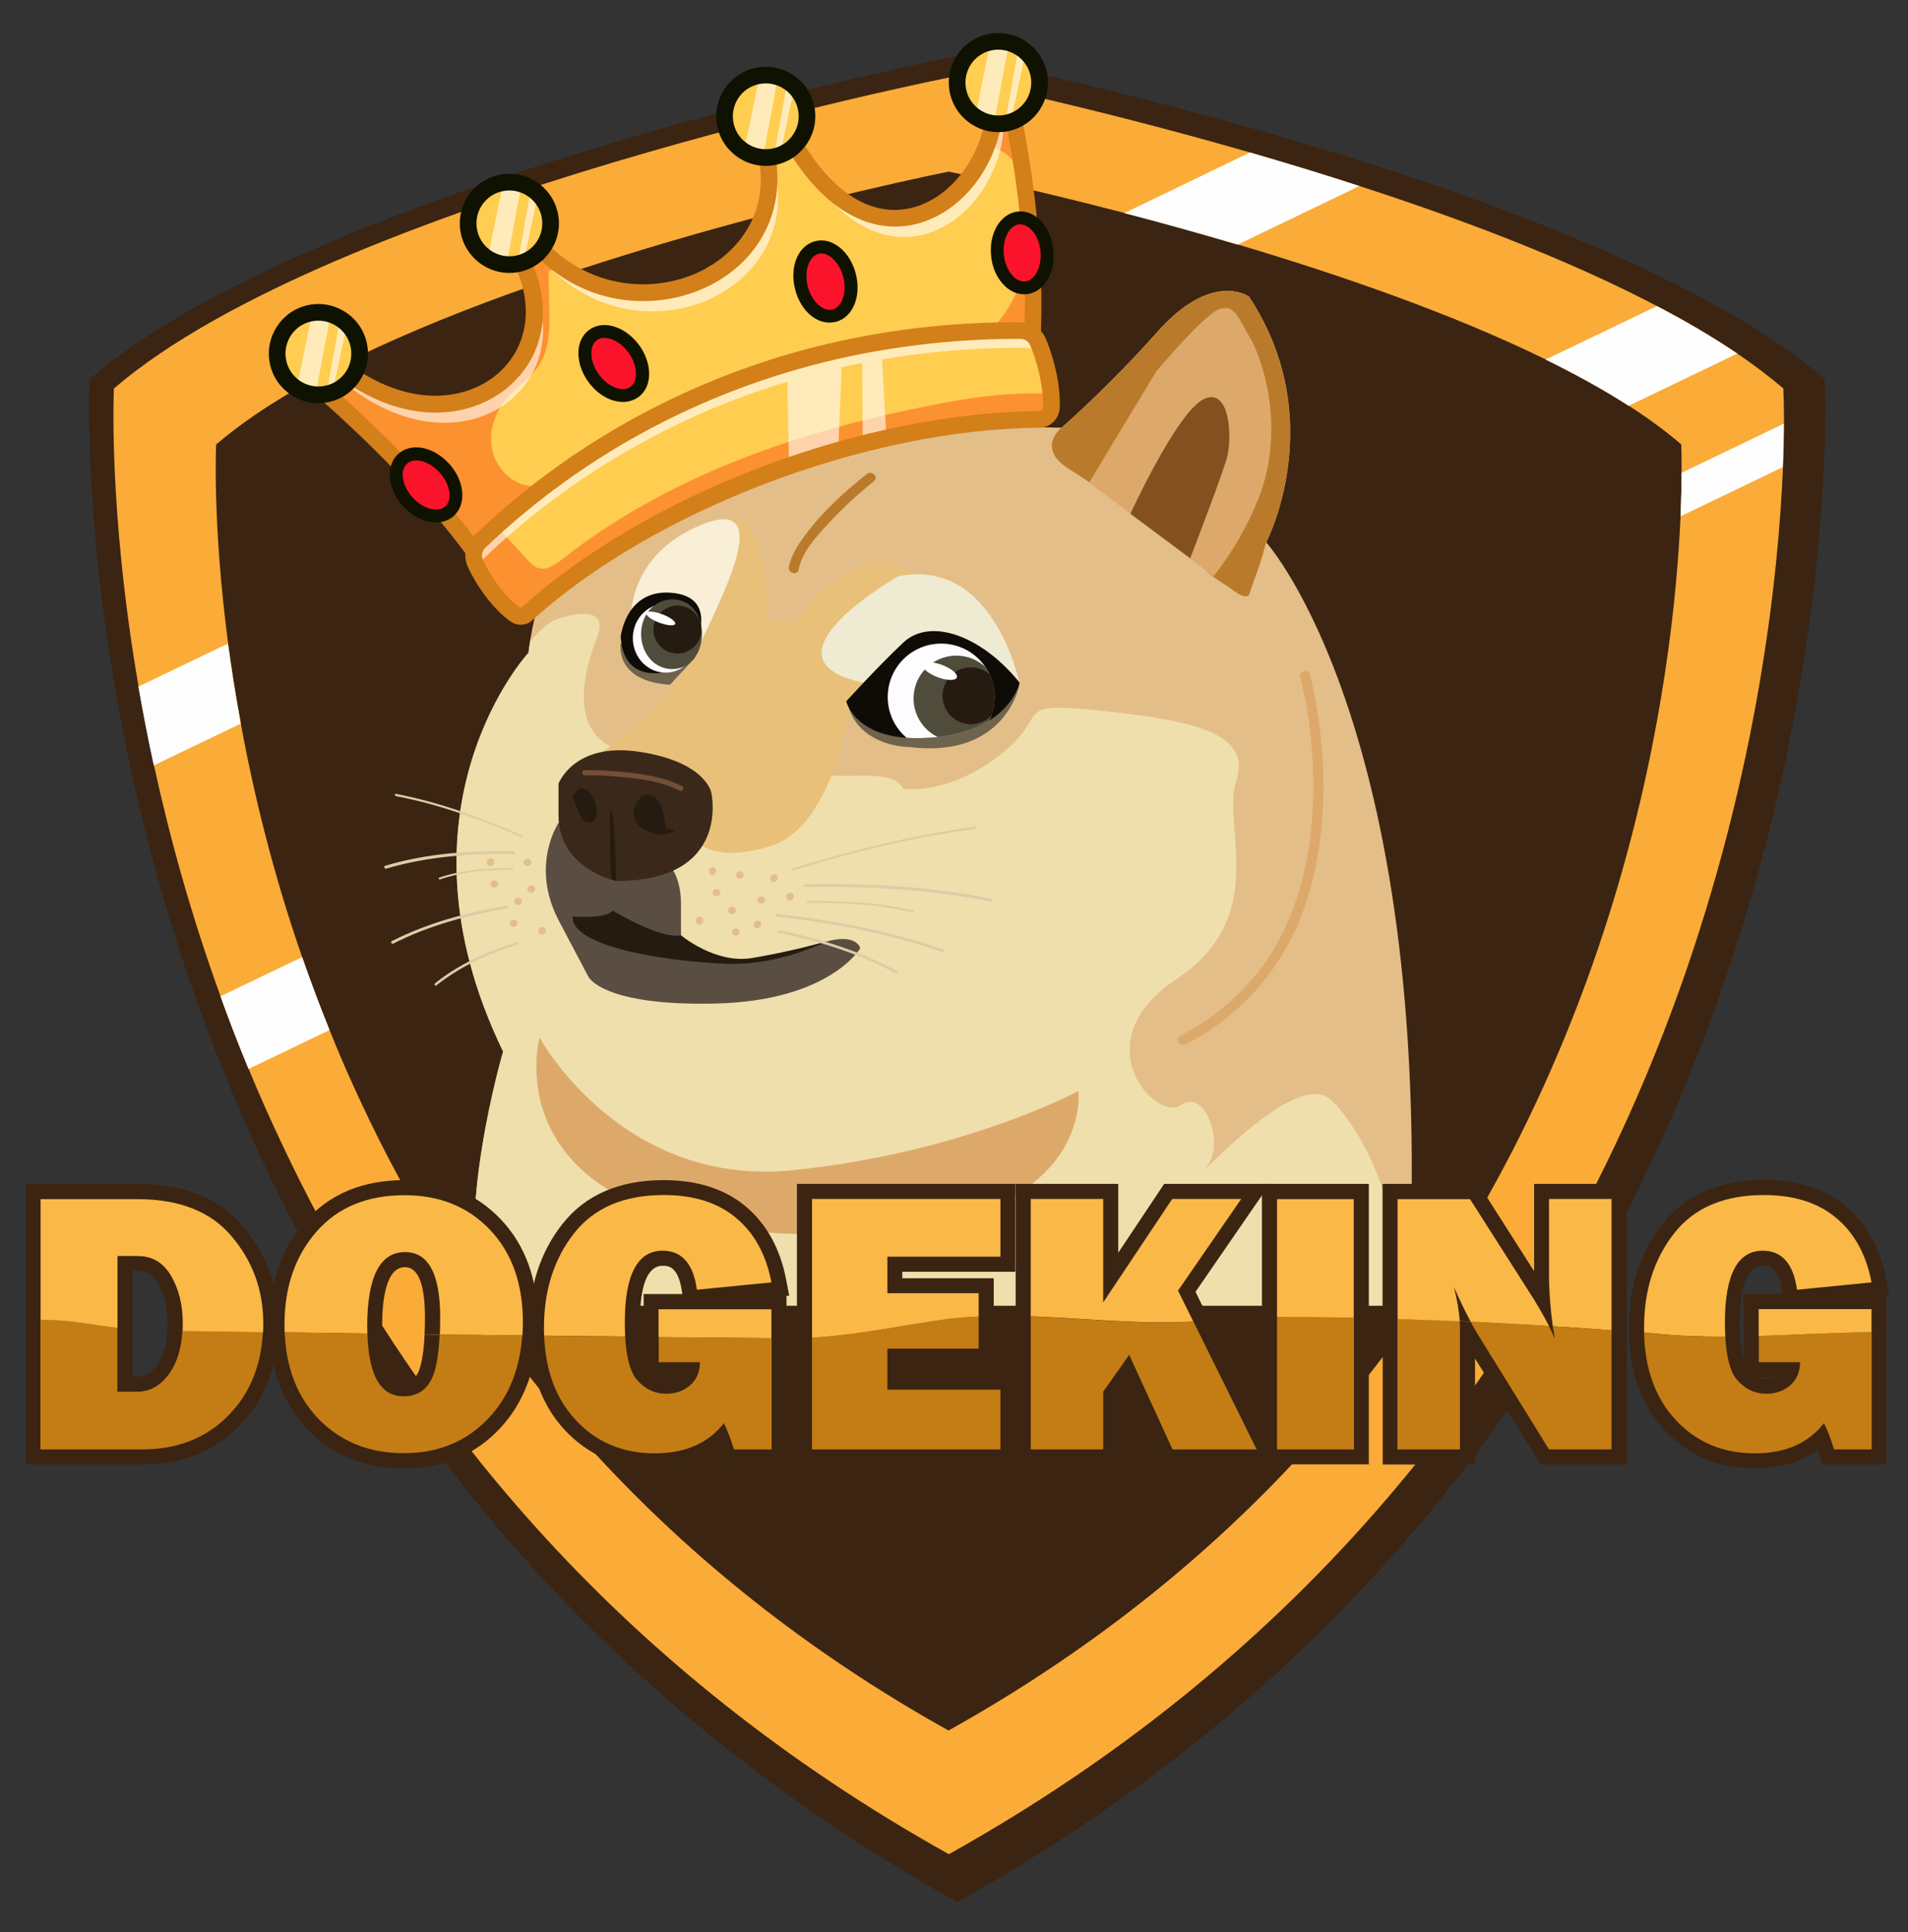 <svg xmlns="http://www.w3.org/2000/svg" xmlns:xlink="http://www.w3.org/1999/xlink" id="Layer_1" x="0px" y="0px" viewBox="0 0 1114 1128" style="enable-background:new 0 0 1114 1128;" xml:space="preserve">
<rect x="0" y="0" width="1114" height="1128" fill="#333333" stroke="none"/>
<style type="text/css">
	.st0{fill:#3B2412;}
	.st1{fill:#FBAB38;}
	.st2{fill:#FEFEFE;}
	.st3{fill:#24FBFF;}
	.st4{fill:#52618A;}
	.st5{fill:#012353;}
	.st6{clip-path:url(#SVGID_1_);}
	.st7{fill:#DDA96B;}
	.st8{fill:#B97B2B;}
	.st9{fill:#EFDFAC;}
	.st10{fill:#E8C079;}
	.st11{fill:#EFEBD2;}
	.st12{fill:#F9EFD7;}
	.st13{fill:#6F634E;}
	.st14{fill:#0F0B07;}
	.st15{fill:#FDFDFF;}
	.st16{fill:#504C3C;}
	.st17{fill:#261B10;}
	.st18{fill:#FFFFFF;}
	.st19{clip-path:url(#SVGID_2_);}
	.st20{clip-path:url(#SVGID_3_);}
	.st21{fill:#5A4E42;}
	.st22{fill:#3A291A;}
	.st23{fill:#724F35;}
	.st24{fill:#E4BE88;}
	.st25{fill:#DDCCA6;}
	.st26{fill:#845020;}
	.st27{fill:#6C6A74;}
	.st28{opacity:0.5;}
	.st29{fill:#35374D;}
	.st30{fill:#FFCD50;}
	.st31{fill:#FC9130;}
	.st32{opacity:0.6;}
	.st33{fill:#D37F1A;}
	.st34{fill:#FB132B;}
	.st35{fill:#0F1200;}
	.st36{fill:#C47D14;}
	.st37{fill:#FAB847;}
</style>
<g>
	<path class="st0" d="M1065.4,221.3C932.5,106.9,559,32.6,558.9,32.6v0h0h0v0c-0.1,0-373.7,74.3-506.6,188.7   c0,0-29.7,590,506.6,889.1v0c0,0,0,0,0,0c0,0,0,0,0,0v0C1095.1,811.3,1065.4,221.3,1065.4,221.3z"></path>
</g>
<g>
	<path class="st1" d="M1041.2,226.8c-8.1-7-17.2-13.8-27-20.5c-14.2-9.6-29.9-18.9-46.9-27.7C916,151.7,854,128.1,793.7,108.6   C772,101.5,750.4,95,729.8,89c-97-28-175.8-43.7-175.9-43.7c-0.1,0-359.5,71.5-487.4,181.5c0,0-3.5,70.3,14.4,174   c2.5,14.7,5.5,30,9,46c9.1,41.7,21.6,87.3,38.9,134.9c5.1,14,10.5,28.1,16.4,42.4c6.1,14.7,12.7,29.6,19.8,44.5   c3.2,6.8,6.5,13.6,9.9,20.4c70.7,140.8,187.3,286.4,379.1,393.4c58.1-32.4,109.2-68.3,154.3-106.6   c286.7-243.4,327.6-581.3,332.7-702.9c0.4-10,0.6-18.5,0.6-25.4C1041.6,234.1,1041.2,226.8,1041.2,226.8z M981.8,276   c0,6.7-0.2,15.2-0.6,25.4c-4,91.1-30.7,314.2-188.5,509.4c-59.2,73.3-136.9,142.5-238.9,199.4c-167.7-93.5-269.8-220.8-332-343.9   c-3.4-6.8-6.7-13.6-9.9-20.4c-7.1-15-13.6-29.9-19.5-44.6c-5.8-14.4-11.1-28.6-16-42.6c-17-49-28.3-95.4-35.8-136.3   c-3-16.5-5.5-32.1-7.4-46.7c-9.3-70.6-7-116.2-7-116.2c84.2-72.4,282.6-125.8,376.6-148c31.3-7.4,51.1-11.3,51.1-11.3   c0,0,42.8,8.5,102.5,24.1c20.4,5.3,42.9,11.5,66.2,18.4c59.6,17.7,125.3,40.4,179.8,67.1c17.5,8.6,33.8,17.6,48.5,27   c11.4,7.3,21.7,14.9,30.7,22.6C981.6,259.5,981.9,265.3,981.8,276z"></path>
</g>
<g>
	<path class="st2" d="M192.4,601.3L145.1,624c-5.9-14.3-11.4-28.4-16.4-42.4l47.7-22.9C181.3,572.7,186.6,586.9,192.4,601.3z"></path>
</g>
<g>
	<path class="st2" d="M1014.3,206.4l-63.4,30.5c-14.6-9.4-31-18.4-48.5-27l65-31.2C984.3,187.5,1000.1,196.8,1014.3,206.4z"></path>
</g>
<g>
	<path class="st2" d="M1041.5,247.3c-0.1,6.9-0.2,15.4-0.6,25.4l-59.7,28.7c0.4-10.2,0.6-18.8,0.6-25.4L1041.5,247.3z"></path>
</g>
<g>
	<path class="st2" d="M140.6,422.4l-50.8,24.4c-3.5-15.9-6.4-31.3-9-46l52.3-25.1C135.1,390.2,137.5,405.8,140.6,422.4z"></path>
</g>
<g>
	<path class="st2" d="M793.7,108.6l-71.1,34.2c-23.4-6.9-45.8-13.1-66.2-18.4L729.8,89C750.4,95,772,101.5,793.7,108.6z"></path>
</g>
<g>
	<g>
		<path class="st3" d="M422.3,78.3c0.1-0.3,0.3-0.7,0.4-1C422.5,77.6,422.4,77.9,422.3,78.3z"></path>
	</g>
</g>
<g>
	<g>
		<path class="st3" d="M685.3,78.3c-0.1-0.3-0.3-0.7-0.4-1C685.2,77.6,685.3,77.9,685.3,78.3z"></path>
	</g>
</g>
<g>
	<g>
		<path class="st4" d="M533.2,53.3c0,0.3,0.1,0.5,0.1,0.8C533.3,53.8,533.2,53.5,533.2,53.3z"></path>
	</g>
</g>
<g>
	<g>
		<path class="st4" d="M574.5,53.3c0,0.3-0.1,0.5-0.1,0.8C574.4,53.8,574.5,53.5,574.5,53.3z"></path>
	</g>
</g>
<g>
	<g>
		<path class="st5" d="M423.5,99.3c0-0.1,0.1-0.1,0.1-0.2C423.6,99.1,423.6,99.2,423.5,99.3z"></path>
	</g>
	<g>
		<path class="st5" d="M423,100.2c0.2-0.3,0.3-0.6,0.5-0.9C423.4,99.5,423.3,99.8,423,100.2z"></path>
	</g>
</g>
<g>
	<g>
		<path class="st5" d="M684.2,99.3c-0.1-0.1-0.1-0.2-0.1-0.2C684.1,99.2,684.1,99.3,684.2,99.3z"></path>
	</g>
	<g>
		<path class="st5" d="M684.7,100.2c-0.2-0.4-0.4-0.7-0.5-0.9C684.4,99.6,684.5,99.9,684.7,100.2z"></path>
	</g>
</g>
<g>
	<g>
		<defs>
			<path id="SVGID_7_" d="M822.1,762.1H282.4c-17.4-50.5,11.3-148.3,11.3-148.3c-68.9-142.1,14.8-232.8,14.8-232.8     c12.2-92.4,66.3-89.8,66.3-89.8l25.3-21.8c25.3-21.8,9.6-42.7,7-88.9c-2.6-46.2,32.3-17.4,32.3-17.4s27.9,65.4,53.2,75     c25.3,9.6,127.2,11.6,127.2,11.6c19.6-17.5,38.1-36,55.6-55.6c32.1-36.5,53.8-21,53.8-21c47.5,71.8,10.1,143.5,10.1,143.5     S840.3,428.7,822.1,762.1z"></path>
		</defs>
		<use xlink:href="#SVGID_7_" style="overflow:visible;fill:#E4BE88;"></use>
		<clipPath id="SVGID_1_">
			<use xlink:href="#SVGID_7_" style="overflow:visible;"></use>
		</clipPath>
		<g class="st6">
			<path class="st7" d="M409.5,258.7c0,0,40.8-21.9,61.6-25.4c20.8-3.5,23-9.1,23-9.1L437,144.2l-39.4,4.8L409.5,258.7z"></path>
			<path class="st8" d="M404.3,153.2c0,0,24.8,3.1,25.8,19.9c1,16.8-6.1,37.9-1.7,43.8c7.2,9.6,16.9,25.3,16.9,25.3     s8.1-6.2,28.1-9.2c20.1-3,32.1-6.1,32.1-6.1l-56.1-78.1L404.3,153.2z"></path>
			<path class="st8" d="M619.8,249.7c0,0-15.4,11.7,4.5,24.2c17.6,11,14.8,10.6,23.7,16.2c8.9,5.5,47.1,26.9,50.4,34.5     s8.3,11.5,19.3,18.3c0,0,10.2,8.7,11.8,3.7c4.2-12.7,5.5-13.9,9.7-30c0,0,18.7-37.6,21-73.1c2.2-35.5-27.8-89.7-49.1-80.5     C689.9,172.2,619.8,249.7,619.8,249.7z"></path>
		</g>
	</g>
	<path class="st9" d="M776.9,641.9c-20.9-19-82.5,52.2-72.1,38.9c10.4-13.3-1.1-45.9-15.3-35.7c-14.2,10.3-58.1-36.6-2.7-73.5   c55.4-36.9,26.2-89.3,35-115.9c8.7-26.6-21.5-34.8-77.7-40.7c-56.2-5.9-29.2,2.1-60.7,26.1c-31.5,24-56.2,19.2-56.2,19.2   c-6-13-38-3.9-48-9.2s-55.5-3.9-69.7,0c-14.1,3.9-27.3-7.6-47.1-13.2c-32.3-9.2-20.4-49.2-14-65.3c6.4-16-6.3-16.4-22.4-11.5   c-4.6,1.4-10.5,6.5-16.4,13c-0.4,2.3-0.7,4.6-1,7c0,0-83.7,90.7-14.8,232.8c0,0-28.8,97.7-11.3,148.3h526   C826.3,718.8,796.3,659.5,776.9,641.9z"></path>
	<path class="st10" d="M463.5,364.1c0,0,17.3-27.6,47.6-37c10.8-3.4,70.7,35.9,78.1,51.7c7.4,15.8-23.2,42.8-23.2,42.8l-68.6-16.3   c0,0-8.6,76.7-47.6,88.6s-45.9-6.8-45.9-6.8s-109-18.3-62.5-42.4s67.4-68.1,67.4-68.1s-9-13.9-22.8-12.8   c-13.8,1.1,11.6-49.3,11.6-49.3s17.2-10.4,29.8-11.4c22.2-1.8,20.8,58,20.8,58L463.5,364.1z"></path>
	<path class="st11" d="M524.3,336.5c0,0-85.5,48.7-19.7,62.1l42.2-23l48.3,22.9C595.2,398.5,580.1,324.9,524.3,336.5z"></path>
	<path class="st12" d="M369.5,379.2c0,0-13.4-50.1,39-72.4c52.4-22.3,0.3,63.4-1.8,75.1c-2,11.7-60.1,27.6-24.8-31.7"></path>
	<path class="st13" d="M362.4,375.6c0,0-4,22.1,28.8,24.1l14.8-16L362.4,375.6z"></path>
	<path class="st14" d="M362.4,371.8c0,0,3-29.6,31.9-25.5c28.9,4.2,8.1,39.5,5,42.1S364.5,403.5,362.4,371.8z"></path>
	
		<ellipse transform="matrix(0.999 -3.700626e-02 3.700626e-02 0.999 -13.526 14.635)" class="st15" cx="388.6" cy="372.7" rx="19" ry="20.1"></ellipse>
	<path class="st16" d="M404.9,384.9c-6.6,7.8-18.8,7.5-25.5-0.4c-6.7-7.9-6.8-20.6-0.2-28.4c6.6-7.8,19.2-8.5,25.8-0.6   S411.4,377.1,404.9,384.9z"></path>
	<circle class="st17" cx="395.5" cy="367.5" r="14"></circle>
	<ellipse transform="matrix(0.354 -0.935 0.935 0.354 -88.487 594.106)" class="st18" cx="386" cy="361.1" rx="2.6" ry="9"></ellipse>
	<path class="st13" d="M595.2,399.7c0,0-7.7,43.4-64.5,36.4c0,0-28.1,0.1-35.4-23.6l92.2-19.3L595.2,399.7z"></path>
	<g>
		<defs>
			<path id="SVGID_9_" d="M494.1,409.4c0,0,17.8-19.7,33.3-34.3c16.2-15.2,46.5-3.3,67.9,23.4c0,0-6.8,32.4-60.3,32.4     C499,430.9,494.1,409.4,494.1,409.4z"></path>
		</defs>
		<clipPath id="SVGID_2_">
			<use xlink:href="#SVGID_9_" style="overflow:visible;"></use>
		</clipPath>
		<g class="st19">
			<path class="st14" d="M494.1,409.4c0,0,17.8-19.7,33.3-34.3c16.2-15.2,46.5-3.3,67.9,23.4c0,0-6.8,32.4-60.3,32.4     C499,430.9,494.1,409.4,494.1,409.4z"></path>
			<circle class="st15" cx="549.5" cy="406.9" r="31.2"></circle>
			<g>
				<defs>
					
						<ellipse id="SVGID_11_" transform="matrix(0.161 -0.987 0.987 0.161 59.532 883.809)" cx="549.5" cy="406.9" rx="31.2" ry="31.2"></ellipse>
				</defs>
				<clipPath id="SVGID_3_">
					<use xlink:href="#SVGID_11_" style="overflow:visible;"></use>
				</clipPath>
				<g class="st20">
					
						<ellipse transform="matrix(0.16 -0.987 0.987 0.16 66.516 893.723)" class="st16" cx="558.5" cy="407.8" rx="25" ry="25"></ellipse>
					
						<ellipse transform="matrix(0.924 -0.383 0.383 0.924 -112.352 247.786)" class="st17" cx="566.7" cy="406.3" rx="16.6" ry="16.6"></ellipse>
					
						<ellipse transform="matrix(0.354 -0.935 0.935 0.354 -11.921 766.37)" class="st18" cx="549" cy="391.8" rx="3.8" ry="10.6"></ellipse>
				</g>
			</g>
		</g>
	</g>
	<path class="st21" d="M397.6,526.5c-0.3-10.6-3.2-17.9-7.9-22.8c-4.9-5.1-63.5-23.5-63.5-23.5s-16.9,24.8,0,57.1l17.4,33   c0,0,8.4,17.2,74.7,15.5s84-32.3,84-32.3s-2.5-10.5-25.2-2.1c-22.7,8.4-38.8,10.6-49.5,9.9c-20.3-1.4-30-15.3-30-15.3L397.6,526.5z   "></path>
	<path class="st22" d="M326,457.7c0,0,8.9-24.8,47.6-18.8c38.7,6,41.7,23.8,41.7,23.8s11.9,51.6-55.5,51.6c0,0-33.7-6.9-33.7-38.3   V457.7z"></path>
	<path class="st17" d="M334.3,465.2c0,0,2.4-7.4,8.4-3.9c6,3.4,7.9,17.7,3,18.7C340.1,481,339.2,477.5,334.3,465.2z"></path>
	<path class="st17" d="M394.4,484.6c-2.9,2-6.3,2.8-9.8,2.5c-5.9-0.9-20.4-6.2-12.1-19.6c0,0,2.4-4.6,6.9-3.6   c4.5,1,8.5,7.4,9.1,19.4C390.3,484.2,392.3,484.6,394.4,484.6z"></path>
	<path class="st23" d="M341.4,452.6c6.8-0.1,13.7,0.2,20.5,0.9c11.7,1,24.4,2.6,34.9,8.1c1.7,0.9,3.2-1.7,1.5-2.6   c-10.7-5.5-23.2-7.3-35.1-8.4c-7.3-0.7-14.5-1.1-21.8-1c-0.8,0-1.5,0.7-1.5,1.5C339.9,451.9,340.5,452.6,341.4,452.6L341.4,452.6z"></path>
	<path class="st17" d="M356.9,513.4c0,0-2-41.8,0.1-39.7c2.1,2.1,2.7,40.5,2.7,40.5L356.9,513.4z"></path>
	<path class="st17" d="M334.3,535c0,0,18.9,1.7,23.5-3.4c0,0,28.6,17.2,39.7,14.3c0,0,19.9,16.8,41.3,13.4   c14.7-2.5,29.4-5.7,43.8-9.8c0,0-27.4,14.4-58.9,13.1C392.3,561.4,333.5,553.4,334.3,535z"></path>
	<path class="st24" d="M430.4,509.2c-0.9,0.7-1,2-0.3,2.9c0,0.1,0.1,0.1,0.1,0.1c0.9,0.9,2.3,0.9,3.2,0.1c0.9-0.7,1-2,0.3-2.8   c0-0.1-0.1-0.1-0.1-0.2C432.8,508.5,431.3,508.4,430.4,509.2z"></path>
	<path class="st24" d="M416.8,519.6c-0.9,0.7-1,2-0.3,2.8c0.1,0.1,0.1,0.1,0.2,0.2c0.9,0.9,2.3,0.9,3.2,0.1c0.9-0.7,1-2,0.3-2.9   c0-0.1-0.1-0.1-0.1-0.1C419.2,518.9,417.8,518.8,416.8,519.6z"></path>
	<path class="st24" d="M425.8,529.9c-0.9,0.7-1,2-0.3,2.9c0,0,0.1,0.1,0.1,0.1c0.9,0.9,2.3,0.9,3.2,0.1c0.9-0.7,1-2,0.3-2.9   c0-0.1-0.1-0.1-0.1-0.1C428.2,529.1,426.8,529.1,425.8,529.9z"></path>
	<path class="st24" d="M428.1,542.5c-0.9,0.7-1,2-0.3,2.9c0,0,0.1,0.1,0.1,0.1c0.9,0.9,2.3,0.9,3.2,0.1c0.9-0.7,1-2,0.3-2.9   c0,0-0.1-0.1-0.1-0.1C430.5,541.8,429.1,541.8,428.1,542.5z"></path>
	<path class="st24" d="M443,523.9c-0.9,0.7-1,2-0.3,2.9c0,0.1,0.1,0.1,0.1,0.1c0.9,0.9,2.3,0.9,3.2,0.1c0.9-0.7,1-2,0.3-2.8   c0-0.1-0.1-0.1-0.1-0.2C445.3,523.1,443.9,523.1,443,523.9z"></path>
	<path class="st24" d="M418.1,507.8c-0.3-1.1-1.4-1.7-2.4-1.5c-0.1,0-0.2,0-0.2,0.1c-1.2,0.4-1.8,1.7-1.5,2.9   c0.3,1.1,1.4,1.7,2.4,1.5c0.1,0,0.2,0,0.2-0.1C417.8,510.2,418.4,509,418.1,507.8z"></path>
	<path class="st24" d="M410.5,536.7c-0.3-1.1-1.4-1.7-2.5-1.5c-0.1,0-0.1,0-0.2,0.1c-1.2,0.4-1.8,1.7-1.5,2.9   c0.3,1.1,1.4,1.7,2.5,1.4c0.1,0,0.1,0,0.2-0.1C410.2,539.2,410.9,537.9,410.5,536.7z"></path>
	<path class="st24" d="M463.4,522.6c-0.3-1.1-1.4-1.7-2.5-1.4c-0.1,0-0.1,0-0.2,0.1c-1.2,0.4-1.8,1.7-1.5,2.9   c0.3,1.1,1.4,1.7,2.5,1.4c0.1,0,0.1,0,0.2-0.1C463.1,525,463.7,523.8,463.4,522.6z"></path>
	<path class="st24" d="M454,511.8c-0.3-1.1-1.4-1.7-2.5-1.4c-0.1,0-0.1,0-0.2,0.1c-1.2,0.4-1.8,1.7-1.5,2.9c0.3,1.1,1.4,1.7,2.5,1.4   c0.1,0,0.1,0,0.2-0.1C453.7,514.2,454.3,513,454,511.8z"></path>
	<path class="st24" d="M444.3,539c-0.3-1.1-1.4-1.7-2.5-1.5c-0.1,0-0.1,0-0.2,0.1c-1.2,0.4-1.8,1.7-1.5,2.9c0.3,1.1,1.4,1.7,2.5,1.4   c0.1,0,0.1,0,0.2-0.1C444,541.4,444.6,540.2,444.3,539z"></path>
	<path class="st24" d="M306.4,501.9c-0.9,0.7-1,2-0.3,2.8c0.1,0.1,0.1,0.1,0.2,0.2c0.9,0.9,2.3,0.9,3.2,0.1c0.9-0.7,1-2,0.3-2.9   c0-0.1-0.1-0.1-0.1-0.1C308.7,501.2,307.3,501.1,306.4,501.9z"></path>
	<path class="st24" d="M287.1,514.5c-0.9,0.7-1,2-0.3,2.9c0,0.1,0.1,0.1,0.1,0.1c0.9,0.9,2.3,0.9,3.2,0.1c0.9-0.7,1-2,0.3-2.8   c-0.1-0.1-0.1-0.1-0.2-0.2C289.4,513.7,288,513.7,287.1,514.5z"></path>
	<path class="st24" d="M301,524.6c-0.9,0.7-1,2-0.3,2.9c0,0.1,0.1,0.1,0.1,0.1c0.9,0.9,2.3,0.9,3.2,0.1c0.9-0.7,1-2,0.3-2.9   c0-0.1-0.1-0.1-0.1-0.1C303.3,523.9,301.9,523.9,301,524.6z"></path>
	<path class="st24" d="M298.4,537.4c-0.9,0.7-1,2-0.3,2.9c0,0.1,0.1,0.1,0.1,0.1c0.9,0.9,2.3,0.9,3.2,0.1c0.9-0.7,1-2,0.3-2.9   c0-0.1-0.1-0.1-0.1-0.1C300.7,536.6,299.3,536.6,298.4,537.4z"></path>
	<path class="st24" d="M308.7,517.5c-0.9,0.7-1,2-0.3,2.9c0,0.1,0.1,0.1,0.1,0.1c0.9,0.9,2.3,0.9,3.2,0.1c0.9-0.7,1-2,0.3-2.9   c0-0.1-0.1-0.1-0.1-0.1C311,516.8,309.6,516.7,308.7,517.5z"></path>
	<path class="st24" d="M288.4,502.6c-0.3-1.1-1.4-1.7-2.4-1.5c-0.1,0-0.2,0-0.2,0.1c-1.2,0.4-1.8,1.7-1.5,2.9   c0.3,1.1,1.4,1.7,2.5,1.5c0.1,0,0.1,0,0.2-0.1C288.1,505.1,288.7,503.8,288.4,502.6z"></path>
	<path class="st24" d="M318.6,542.6c-0.3-1.1-1.4-1.7-2.5-1.4c-0.1,0-0.1,0-0.2,0.1c-1.2,0.4-1.8,1.7-1.5,2.9   c0.3,1.1,1.4,1.8,2.4,1.5c0.1,0,0.1,0,0.2-0.1C318.3,545,318.9,543.8,318.6,542.6z"></path>
	<path class="st25" d="M578.6,524.6c-35.1-7.3-72.2-9-108-8.5c-1.4,0-1.9,1.7-0.2,1.7c35.6-0.5,72.6,1.3,107.4,8.5   C579,526.5,580.3,524.9,578.6,524.6L578.6,524.6z"></path>
	<path class="st25" d="M533.1,531.5c-19.9-4.7-41-5.8-61.4-5.5c-0.8,0-1.1,1.1-0.1,1.1c20.2-0.3,41.2,0.8,61,5.5   C533.3,532.7,534,531.7,533.1,531.5z"></path>
	<path class="st25" d="M550.6,554.2c-30.7-10.8-64.2-16.9-96.7-20.7c-1.3-0.2-2,1.3-0.4,1.5c32.4,3.8,65.6,9.9,96.1,20.7   C550.7,556,552.1,554.7,550.6,554.2z"></path>
	<path class="st25" d="M569.6,482.5c-35.6,4.7-71.9,13.8-106.2,24.2c-1.4,0.4-1.4,1.7,0.2,1.2c34.2-10.3,70.2-19.4,105.6-24   C570.3,483.8,571.2,482.3,569.6,482.5L569.6,482.5z"></path>
	<path class="st25" d="M524,567c-21.2-11.7-45.1-18.9-68.8-24c-0.9-0.2-1.7,1.2-0.6,1.4c23.5,5,47.3,12.2,68.4,23.9   C523.8,568.7,525,567.5,524,567L524,567z"></path>
	<path class="st25" d="M224.9,505.4c24.3-7.3,50.1-9,75-8.5c1,0,1.3,1.7,0.1,1.7c-24.7-0.5-50.4,1.3-74.6,8.5   C224.6,507.3,223.7,505.7,224.9,505.4L224.9,505.4z"></path>
	<path class="st25" d="M256.5,512.3c13.8-4.7,28.5-5.8,42.6-5.5c0.6,0,0.8,1.1,0.1,1.1c-14-0.3-28.6,0.8-42.4,5.5   C256.3,513.6,255.8,512.5,256.5,512.3z"></path>
	<path class="st25" d="M228.7,549.4c21.3-10.8,44.5-16.9,67.2-20.7c0.9-0.2,1.4,1.3,0.3,1.5c-22.5,3.9-45.6,9.9-66.7,20.7   C228.7,551.1,227.8,549.9,228.7,549.4L228.7,549.4z"></path>
	<path class="st25" d="M231.1,463.4c24.7,4.7,49.9,13.8,73.8,24.2c0.9,0.4,1,1.7-0.2,1.2c-23.7-10.3-48.8-19.4-73.3-24   C230.6,464.6,230,463.2,231.1,463.4L231.1,463.4z"></path>
	<path class="st25" d="M254,574c14.7-11.7,31.3-18.9,47.7-24c0.6-0.2,1.2,1.2,0.4,1.4c-16.3,5.1-32.8,12.3-47.4,23.9   C254.2,575.8,253.3,574.6,254,574z"></path>
	<path class="st7" d="M315,605.7c0,0,47.7,87.7,148,77.4s166.6-46.2,166.6-46.2s12,93.3-175.5,83C286.5,710.7,315,605.7,315,605.7z"></path>
	<path class="st7" d="M635.9,281.7l39.1-64.7c0,0,26.4-31.7,36.2-36.2c9.8-4.5,12.7,6.7,18.7,16.5c6,9.8,21.6,51.3,4.8,93.9   c-6.5,16.2-15.3,31.5-26.2,45.2L635.9,281.7z"></path>
	<path class="st26" d="M660,299.9c0,0,27.5-60,43-67c15.5-7,16.3,23.2,13.5,33.8c-2.8,10.6-21.6,59.2-21.6,59.2L660,299.9z"></path>
	<path class="st8" d="M506,276.8c-14.1,11.1-28,24-38.2,38.8c-3.2,4.6-6.1,9.8-7.2,15.3c-0.7,3.7,5,5.3,5.7,1.6   c1.9-9.9,9.7-18.6,16.3-25.8c7.1-7.7,14.6-14.9,22.6-21.6c1.7-1.4,3.3-2.8,5-4.2C513.3,278.5,509.1,274.3,506,276.8L506,276.8z"></path>
	<path class="st7" d="M759.1,395.5c4.8,17.6,6.8,36.3,7.5,54.4c1.3,36.3-4.5,74.1-23.7,105.5c-13,21.2-31.8,37.8-53.8,49.2   c-3.4,1.8-0.4,6.9,3,5.1c20.4-10.4,38-25.6,51.3-44.3c11.5-16.3,19.2-35.1,23.7-54.6c7.4-31.7,7-65,1.8-97   c-1-6.7-2.4-13.4-4.1-19.9C763.8,390.2,758.1,391.7,759.1,395.5L759.1,395.5z"></path>
</g>
<g>
	<g>
		<g>
			<g>
				<g>
					<g>
						<g>
							<path class="st27" d="M504.8,222.4c1.5-9.3,5.8-17.8,12.2-25.8c1.4-1.7,0.7-4.4-1.4-5.2c-18.5-7-36.6,0.5-54.4,14.3         c8.6-12.7,8.8-24.6-1.1-36.2c-1.3-1.5-3.6-1.5-4.7,0.2c-12.8,19.5-56.2,47.2-84.8,81.3L504.8,222.4z"></path>
						</g>
					</g>
				</g>
				<g class="st28">
					<g>
						<g>
							<g>
								<path class="st18" d="M466,211.2c16.2-11.9,32.7-18.1,49.4-12.6c0.5-0.7,1-1.4,1.5-2c1.4-1.7,0.7-4.4-1.4-5.2          c-15.9-6-31.4-1.4-46.8,8.8c-8.2,2.3-13.1,6.1-12.7,8.9c0.1,0.9,0.8,1.6,1.6,2.2C460.1,213.2,463.5,213,466,211.2z"></path>
							</g>
						</g>
					</g>
					<g>
						<g>
							<g>
								<path class="st18" d="M457.1,177.6c1.1-1.7,3.4-1.7,4.7-0.2c2.6,3.1,4.5,6.2,5.7,9.3c-0.2-5.8-2.6-11.5-7.4-17.2          c-1.3-1.5-3.6-1.5-4.7,0.2c-12.8,19.5-56.2,47.2-84.8,81.3l10.8-2.3C409.4,219.3,445.6,195.1,457.1,177.6z"></path>
							</g>
						</g>
					</g>
				</g>
				<g>
					<g>
						<g>
							<path class="st29" d="M358,249.9c19-21.2,41.6-38.5,63.4-56.4c9.2-7.7,18.6-15.1,26-24.5c0,0,0.7-0.9,0.7-0.9         c2.6-4.1,8.7-4.8,12-1.4c8.3,8.5,11.8,21.1,7.1,32.3c-1.5,3.7-3.5,7.1-5.7,10.2l-6.5-6.4c13.6-10,30.2-18.8,47.7-17.7         c4.4,0.3,8.9,1.1,13,2.7c4.1,1,6.6,5.2,5,9.2c-0.3,0.9-0.8,1.6-1.4,2.3c-1,1.1-1.9,2.3-2.8,3.4c-4.8,6.2-8.4,12.9-11.2,20.4         c-0.3,0.9-1.3,1.3-2.1,1c-0.7-0.3-1.1-0.9-1-1.5c0.1-10.3,5.6-19.7,11.8-27.6l0.2-0.3c-0.2,0.1-0.1,0.4,0,0.5         c-19-6.2-38.5,3.9-53.7,15.3c-4.2,3-9.4-2.2-6.5-6.4c6.2-8.3,8.5-18,2.6-26.6c-0.8-1.2-2-2.8-3-3.9c0,0,0-0.1,0-0.1l0,0         c0.5,0.5,1.3,0.6,1.9,0.1c0.1-0.1,0.2-0.2,0.3-0.3l-0.1,0.1c-7.9,10.6-18.6,19.1-28.6,27.5c-21.6,17.7-43.8,34.7-62.4,55.4         C360.8,260.4,354,254.6,358,249.9L358,249.9z"></path>
						</g>
					</g>
				</g>
			</g>
			<g>
				<g>
					<g>
						<g>
							<path class="st30" d="M589.8,59.1c3.1,15,5.8,29.8,7.9,44.4c1.7,12.1,3.1,24,4,35.8c1.6,20.5,2,40.5,1,60L283,330.3         c-26.6-38.1-60.2-72.6-97.7-105.3l13.1-10.5c71.8,55.5,144.5-7.6,99.7-73.5l9.7-5.1c6.1,8,12.9,14.5,20.1,19.6         c56.3,39.9,139.3-3.2,117.6-73.5l14.4-4.6c41.7,78,99.7,52.2,116.4,7.1c2.8-7.5,4.4-15.5,4.6-23.6L589.8,59.1z"></path>
						</g>
					</g>
				</g>
				<g>
					<g>
						<g>
							<path class="st31" d="M589.8,59.1c3.1,15,5.8,29.8,7.9,44.4c-1.4-3.1-3.2-6.1-5.4-8.8c-4-4.9-9.8-8.5-16-10.2         c2.8-7.5,4.4-15.5,4.6-23.6L589.8,59.1z"></path>
						</g>
					</g>
				</g>
				<g>
					<g>
						<g>
							<path class="st31" d="M601.6,139.4C601.6,139.4,601.7,139.4,601.6,139.4c1.7,20.4,2,40.4,1,60L283,330.3         c-26.6-38.1-60.2-72.6-97.7-105.3l13.1-10.5c71.8,55.5,144.5-7.6,99.7-73.5l9.7-5.1c6.1,8,12.9,14.5,20.1,19.6l-7.7,2.8         c0.2,7.3,0.3,14.6,0.5,22c0.2,11,0.3,22.7-5.5,32.1c-5,8.2-13.6,13.4-19.8,20.8c-7,8.4-10.5,20.1-7.7,30.7         c2.8,10.6,12.4,19.5,23.4,20c8.1,0.4,15.8-3.5,23-7.1c55.4-27.7,114.8-47.4,175.8-58.5c23.3-4.3,48.3-7.9,66.2-23.5         C591.8,181.1,599.3,160.1,601.6,139.4z"></path>
						</g>
					</g>
				</g>
				<g class="st32">
					<g>
						<g>
							<g>
								<path class="st18" d="M313,146.9c6.1,8,12.9,14.5,20.1,19.6c56.3,39.9,139.3-3.2,117.6-73.5l14.4-4.6          c41.7,78,99.7,52.2,116.4,7.1c2.8-7.5,4.4-15.5,4.6-23.6l5.9-1.3c-0.7-3.8-1.5-7.7-2.3-11.6l-8.8,1.9          c-0.2,8.2-1.9,16.1-4.6,23.6c-16.7,45.1-74.8,70.9-116.4-7.1L445.5,82c21.8,70.3-61.3,113.4-117.6,73.5          c-7.3-5.1-14.1-11.6-20.1-19.6l-9.7,5.1c2.4,3.5,4.4,7,6.1,10.5L313,146.9z"></path>
							</g>
						</g>
					</g>
					<g>
						<g>
							<g>
								<path class="st18" d="M203.6,225.5c69.5,53.8,140-3.8,103.5-67.4c23,58.9-43.3,107.1-108.8,56.4L185.2,225c3,2.6,6,5.3,9,8          L203.6,225.5z"></path>
							</g>
						</g>
					</g>
				</g>
				<g>
					<g>
						<g>
							<path class="st33" d="M284,335.1c-1.9,0.4-3.9-0.3-5-2c-24.1-34.5-55.8-68.6-96.9-104.4c-1.1-0.9-1.7-2.3-1.7-3.8         c0-1.4,0.7-2.8,1.8-3.7l13.2-10.5c1.7-1.4,4.2-1.4,6,0c36.8,28.5,72.1,23.6,90.7,6.1c19.1-18,19.9-46.7,2-73         c-0.8-1.1-1-2.6-0.7-3.9c0.3-1.3,1.2-2.5,2.4-3.1l9.7-5.1c2.1-1.1,4.7-0.5,6.1,1.3c28.3,37.3,71,38.9,98.7,24.7         c22.3-11.5,42-37,30.5-74.2c-0.8-2.5,0.6-5.2,3.2-6.1l14.4-4.6c2.2-0.7,4.7,0.3,5.8,2.3c18.8,35.2,42.5,51.7,66.9,46.5         c0.3-0.1,0.6-0.1,0.9-0.2c23.9-5.6,43.2-32.3,44.1-60.7c0.1-2.2,1.7-4.1,3.8-4.6l8.8-1.9c1.3-0.3,2.6,0,3.7,0.7         c1.1,0.7,1.8,1.8,2.1,3.1c10.9,52.5,15.2,98.8,13,141.5c-0.1,1.9-1.3,3.5-3,4.2l-319.7,131C284.5,334.9,284.3,335,284,335.1z          M192.8,225.2c38.4,33.9,68.6,66.4,91.9,99.2L598,196c1.7-39.7-2.2-82.7-12-131.2l-0.4,0.1c-2.5,31.6-24,59.6-51.3,66         c-28.1,6.6-55.9-10.7-76.7-47.6l-6.1,2c8.4,33.7-5.6,65.1-36.6,81.1c-30.3,15.6-76.6,14.4-108.3-24.2l-1.4,0.8         c17.6,29.3,15.4,60.6-6.3,81c-21.1,19.8-59.9,26.2-100.2-3.2L192.8,225.2z"></path>
						</g>
					</g>
				</g>
				<g>
					<g>
						<g>
							
								<ellipse transform="matrix(0.811 -0.585 0.585 0.811 -56.396 249.91)" class="st34" cx="358.3" cy="212.2" rx="14.5" ry="20.5"></ellipse>
						</g>
					</g>
				</g>
				<g>
					<g>
						<g>
							
								<ellipse transform="matrix(0.743 -0.669 0.669 0.743 -125.534 239.207)" class="st34" cx="248.8" cy="283.1" rx="14.5" ry="20.5"></ellipse>
						</g>
					</g>
				</g>
				<g>
					<g>
						<g>
							
								<ellipse transform="matrix(0.969 -0.245 0.245 0.969 -25.595 123.241)" class="st34" cx="481.9" cy="164.4" rx="14.5" ry="20.5"></ellipse>
						</g>
					</g>
				</g>
				<g>
					<g>
						<g>
							
								<ellipse transform="matrix(0.994 -0.11 0.11 0.994 -12.578 66.235)" class="st34" cx="596.8" cy="147.6" rx="14.5" ry="20.5"></ellipse>
						</g>
					</g>
				</g>
				<g>
					<g>
						<g>
							<path class="st35" d="M367,234.3c-7.8,1.6-17.1-2.6-23.5-11.4c-3.7-5.1-5.7-10.9-5.8-16.4c-0.1-6,2.2-11,6.4-14         c4.2-3,9.6-3.6,15.3-1.6c5.2,1.8,10.1,5.6,13.8,10.6l0,0c3.7,5.1,5.7,10.9,5.8,16.4c0.1,6-2.2,11-6.4,14         C370.8,233.1,368.9,233.9,367,234.3z M351.1,197.4c-1,0.2-1.9,0.6-2.6,1.2c-2.1,1.5-3.3,4.3-3.2,7.8c0,4,1.6,8.3,4.3,12.1         c5.3,7.4,13.8,10.7,18.5,7.3c2.1-1.5,3.3-4.3,3.2-7.8c0-4-1.6-8.3-4.3-12.1l0,0c-2.8-3.8-6.3-6.6-10.1-7.9         C354.8,197.2,352.8,197.1,351.1,197.4z"></path>
						</g>
					</g>
				</g>
				<g>
					<g>
						<g>
							<path class="st35" d="M258.2,304.6c-2.5,0.5-5.3,0.5-8.2-0.2c-5.4-1.2-10.6-4.4-14.8-9.1c-4.2-4.6-6.8-10.2-7.5-15.7         c-0.7-6,1-11.1,4.8-14.6c7.6-6.9,20.7-4.3,29.8,5.8c0,0,0,0,0,0c4.2,4.6,6.8,10.2,7.5,15.7c0.7,6-1,11.1-4.8,14.6         C263.1,302.9,260.8,304,258.2,304.6z M241,269c-1.3,0.3-2.4,0.8-3.4,1.7c-1.9,1.8-2.8,4.6-2.4,8.1c0.5,3.9,2.5,8,5.6,11.5         c3.2,3.5,7,5.9,10.9,6.8c3.4,0.8,6.4,0.2,8.3-1.5c1.9-1.8,2.8-4.6,2.4-8.1c-0.5-3.9-2.5-8-5.6-11.5l0,0         C252,270.6,245.6,268,241,269z"></path>
						</g>
					</g>
				</g>
				<g>
					<g>
						<g>
							<path class="st35" d="M487.3,188c-9.8,2.1-19.8-6.2-23.1-19.2c-3.3-13.2,1.8-25.5,11.8-28c5-1.3,10.2,0.2,14.8,4.1         c4.2,3.6,7.3,8.9,8.9,15c3.3,13.2-1.8,25.5-11.8,28C487.7,187.9,487.5,188,487.3,188z M478.1,148.1c-0.1,0-0.2,0-0.2,0.1         c-5.6,1.4-8.5,10.1-6.3,18.9c2.2,8.8,8.9,15,14.5,13.6c5.6-1.4,8.5-10.1,6.3-18.9c-1.2-4.6-3.5-8.5-6.5-11.1         C483.3,148.4,480.5,147.5,478.1,148.1z"></path>
						</g>
					</g>
				</g>
				<g>
					<g>
						<g>
							<path class="st35" d="M600.9,171.5c-0.5,0.1-0.9,0.2-1.4,0.2c-5.1,0.6-10.1-1.6-14.1-6.1c-3.7-4.1-6.1-9.8-6.7-16         c-0.7-6.2,0.4-12.3,3.1-17.1c2.9-5.2,7.3-8.4,12.4-9c10.2-1.1,19.3,8.6,20.8,22.1c0,0,0,0,0,0         C616.4,158.5,610.3,169.5,600.9,171.5z M594.3,131.1c-2.3,0.5-4.5,2.3-6,5.1c-1.9,3.5-2.7,8-2.2,12.6         c0.5,4.7,2.3,8.9,4.9,11.9c2.3,2.6,5,3.9,7.6,3.6c5.8-0.6,9.8-8.8,8.9-17.8s-6.7-16.1-12.5-15.5         C594.7,131,594.5,131,594.3,131.1z M611.2,146.1L611.2,146.1L611.2,146.1z"></path>
						</g>
					</g>
				</g>
				<g>
					<g>
						<g>
							<path class="st30" d="M613.7,229.9c0.3,3.1,0.3,5.9,0.2,8.3c-0.2,3.8-3.4,6.8-7.2,6.8c-101,0.7-226.1,47.4-299,113.6         c-1.8,1.6-4.4,1.9-6.3,0.6c-9.7-6.4-19.1-20.1-23.8-30.2c-1.5-3.3-1.2-7.1,0.5-10.1c0.5-0.9,1.1-1.7,1.9-2.4         c79.6-76.1,189-124,316.2-123.3c4.3,0,8.2,2.6,9.8,6.5C610.3,209.4,612.9,220.8,613.7,229.9z"></path>
						</g>
					</g>
				</g>
				<g>
					<g>
						<g>
							<path class="st31" d="M613.7,229.9c0.3,3.1,0.3,5.9,0.2,8.3c-0.2,3.8-3.4,6.8-7.2,6.8c-101,0.7-226.1,47.4-299,113.6         c-1.8,1.6-4.4,1.9-6.3,0.6c-9.7-6.4-19.1-20.1-23.8-30.2c-1.5-3.3-1.2-7.1,0.5-10.1c3.7-3.6,7.7-6.9,11.6-10.1l1.9,0.3         c5.6,6,11.2,12,16.7,18c1.6,1.7,3.2,3.4,5.4,4.3c5.1,2,10.5-1.7,14.8-5.1c60.3-47.5,135-73.7,210.3-88.7         C563.5,232.4,588.6,228.6,613.7,229.9z"></path>
						</g>
					</g>
				</g>
				<g class="st32">
					<g>
						<g>
							<path class="st18" d="M606,199.6c-1.7-3.9-5.6-6.5-9.8-6.5c-32.1-0.2-63.1,2.7-92.8,8.4l-0.1,0l0,0         c-3.9,0.7-7.7,1.5-11.5,2.4l0,0l-0.3,0.1c-82.7,18.2-154.7,58.1-211.5,112.4c-0.8,0.7-1.4,1.5-1.9,2.4c-1.8,3-2,6.8-0.5,10.1         c0.4,0.9,0.9,1.9,1.4,2.9c0.2-1.1,0.6-2.2,1.2-3.1c0.5-0.9,1.1-1.7,1.9-2.4c48.9-46.7,109-82.8,177.6-103.5l1,49.5l28.7-9.1         l2-48.8c4-0.9,8-1.7,12-2.5l0.3,47.8l13.9-3l-2.6-46.9c26.8-4.6,54.7-6.9,83.4-6.8c4.3,0,8.2,2.6,9.8,6.5         c1.9,4.5,3.5,9.2,4.7,13.9C611.6,215.6,609.3,207.2,606,199.6z"></path>
						</g>
					</g>
				</g>
				<g>
					<g>
						<g>
							<path class="st33" d="M306.2,364.5c-2.6,0.5-5.3,0.1-7.6-1.4c-10.6-7-20.7-21.7-25.5-32.3c-2.8-6.1-1.4-13.3,3.5-18         c41.2-39.4,88.9-70.2,141.8-91.5c55.6-22.4,115.4-33.5,177.8-33.2c6.2,0,11.8,3.7,14.3,9.4c5.5,12.7,8.9,29.5,8.2,40.8         c-0.4,6.3-5.6,11.4-12,11.4c-100.3,0.7-224.7,47.9-295.8,112.3l0,0C309.6,363.3,307.9,364.2,306.2,364.5z M496.1,208         c-80.3,17.1-153.7,55.3-212.8,111.8c-1.9,1.8-2.4,4.6-1.4,6.9c4.4,9.7,13.4,22.5,22,28.2c0.1,0.1,0.3,0,0.4-0.1l0,0         c35.6-32.2,85.5-61.5,140.5-82.3c54.6-20.7,112.1-32.2,161.7-32.5c1.3,0,2.3-1,2.4-2.2c0.5-8.4-1.9-23.5-7.5-36.4         c-0.9-2.2-3.1-3.5-5.4-3.6C562,197.7,528.5,201.2,496.1,208z"></path>
						</g>
					</g>
				</g>
				<g>
					<g>
						<g>
							<circle class="st30" cx="185.9" cy="206.4" r="24.1"></circle>
						</g>
					</g>
				</g>
				<g>
					<g>
						<g>
							<circle class="st30" cx="297.4" cy="130.4" r="24.1"></circle>
						</g>
					</g>
				</g>
				<g>
					<g>
						<g>
							<circle class="st30" cx="447.1" cy="67.9" r="24.1"></circle>
						</g>
					</g>
				</g>
				<g>
					<g>
						<g>
							
								<ellipse transform="matrix(0.824 -0.566 0.566 0.824 75.19 338.623)" class="st30" cx="582.9" cy="48.2" rx="24.1" ry="24.1"></ellipse>
						</g>
					</g>
				</g>
				<g class="st32">
					<g>
						<g>
							<polygon class="st18" points="182.8,180.1 173.1,227.1 184.8,227.4 193,183.7        "></polygon>
						</g>
					</g>
				</g>
				<g class="st32">
					<g>
						<g>
							<polygon class="st18" points="191,227.7 198.3,187.4 202.2,191.2 194.9,225.4        "></polygon>
						</g>
					</g>
				</g>
				<g>
					<g>
						<g>
							<path class="st35" d="M191.9,234.7c-15.6,3.3-31-6.7-34.3-22.3c-3.3-15.6,6.7-31,22.3-34.3c15.6-3.3,31,6.7,34.3,22.3         S207.5,231.4,191.9,234.7z M181.9,187.6c-10.4,2.2-17,12.4-14.8,22.8c2.2,10.4,12.4,17,22.8,14.8c10.4-2.2,17-12.4,14.8-22.8         C202.5,192.1,192.3,185.4,181.9,187.6z"></path>
						</g>
					</g>
				</g>
				<g class="st32">
					<g>
						<g>
							<polygon class="st18" points="294.1,105.3 284.5,152.2 296.1,152.6 304.3,108.8        "></polygon>
						</g>
					</g>
				</g>
				<g class="st32">
					<g>
						<g>
							<polygon class="st18" points="302.4,152.9 309.6,112.6 313.5,116.4 306.2,150.5        "></polygon>
						</g>
					</g>
				</g>
				<g>
					<g>
						<g>
							<path class="st35" d="M303.4,158.7c-15.6,3.3-31-6.7-34.3-22.3s6.7-31,22.3-34.3c15.6-3.3,31,6.7,34.3,22.3         S319,155.4,303.4,158.7z M293.4,111.6c-10.4,2.2-17,12.4-14.8,22.8c2.2,10.4,12.4,17,22.8,14.8s17-12.4,14.8-22.8         C314,116.1,303.8,109.4,293.4,111.6z"></path>
						</g>
					</g>
				</g>
				<g class="st32">
					<g>
						<g>
							<polygon class="st18" points="443.5,44.3 433.8,91.2 445.5,91.6 453.7,47.8        "></polygon>
						</g>
					</g>
				</g>
				<g class="st32">
					<g>
						<g>
							<polygon class="st18" points="451.7,91.9 459,51.6 462.9,55.4 455.6,89.5        "></polygon>
						</g>
					</g>
				</g>
				<g>
					<g>
						<g>
							<path class="st35" d="M453.1,96.2c-15.6,3.3-31-6.7-34.3-22.3s6.7-31,22.3-34.3c15.6-3.3,31,6.7,34.3,22.3         S468.7,92.8,453.1,96.2z M443.1,49.1c-10.4,2.2-17,12.4-14.8,22.8c2.2,10.4,12.4,17,22.8,14.8c10.4-2.2,17-12.4,14.8-22.8         C463.7,53.5,453.5,46.9,443.1,49.1z"></path>
						</g>
					</g>
				</g>
				<g class="st32">
					<g>
						<g>
							<polygon class="st18" points="579,21.3 569.4,68.2 581,68.6 589.2,24.9        "></polygon>
						</g>
					</g>
				</g>
				<g class="st32">
					<g>
						<g>
							<polygon class="st18" points="587.3,68.9 594.5,28.6 598.4,32.4 591.1,66.5        "></polygon>
						</g>
					</g>
				</g>
				<g>
					<g>
						<g>
							<path class="st35" d="M588.9,76.5c-15.6,3.3-31-6.7-34.3-22.3s6.7-31,22.3-34.3c15.6-3.3,31,6.7,34.3,22.3         S604.5,73.2,588.9,76.5z M578.9,29.4c-10.4,2.2-17,12.4-14.8,22.8c2.2,10.4,12.4,17,22.8,14.8c10.4-2.2,17-12.4,14.8-22.8         C599.5,33.9,589.2,27.2,578.9,29.4z"></path>
						</g>
					</g>
				</g>
			</g>
		</g>
	</g>
</g>
<g>
	<path class="st0" d="M97.7,776.8c-0.5,8.3-2.5,15-5.9,19.8c-4.5,6.4-8.8,7.1-11.6,7.1h-2.9v-27.8c-9.2-0.8-18.3-2-27.8-3.5   c-11.8-1.9-23.3-2.3-34.6-2v84.5H83c23.3,0,42.6-7.8,57.4-23.2c13.5-14.1,20.9-32.3,21.9-53.9c-21.2-0.3-42.4-0.6-63.6-0.9   C98.3,776.8,98,776.8,97.7,776.8z"></path>
	<path class="st0" d="M142.1,716.1c-13.9-16.6-34.7-25-61.9-25H14.9v79.2c11.4-0.3,22.8,0.1,34.6,2c9.4,1.5,18.6,2.7,27.8,3.5v-34   h2.9c5.4,0,9.1,2.2,12.1,7.2c3.7,6.3,5.6,14.1,5.6,23.1c0,1.6-0.1,3.1-0.1,4.6c0.3,0,0.6,0,0.9,0c21.2,0.3,42.5,0.6,63.6,0.9   c0.1-1.8,0.1-3.6,0.1-5.4C162.4,751.1,155.6,732.2,142.1,716.1z"></path>
	<path class="st36" d="M99,801.6c-5.1,7.2-11.4,10.8-18.8,10.8H68.5V775c-6.3-0.7-12.6-1.6-19-2.6c-8.8-1.4-17.4-2-25.9-2.1v75.8H83   c20.9,0,37.9-6.8,51-20.5c12-12.5,18.5-28.6,19.5-48c-15.7-0.2-31.3-0.5-47-0.7C105.9,787.1,103.4,795.4,99,801.6z"></path>
	<path class="st37" d="M135.3,721.8c-12.2-14.6-30.6-21.8-55.1-21.8H23.7v70.4c8.5,0.1,17.1,0.7,25.9,2.1c6.4,1,12.7,1.9,19,2.6   v-41.9h11.7c8.6,0,15.1,3.9,19.6,11.6c4.5,7.7,6.8,16.9,6.8,27.5c0,1.6,0,3.2-0.1,4.7c15.7,0.2,31.3,0.5,47,0.7   c0.1-1.7,0.1-3.5,0.1-5.3C153.7,753.2,147.6,736.3,135.3,721.8z"></path>
	<path class="st0" d="M244.1,801.3c-1.8,3.7-4.2,5.1-8.5,5.1c-9.3,0-11.9-14.3-12.4-27.8c-21.9-0.3-43.9-0.6-65.8-0.9   c0.8,23,8.1,41.9,21.8,56.3c14.6,15.4,33.7,23.2,56.6,23.2c22.9,0,41.9-8,56.5-23.8c12.8-13.9,20-31.9,21.4-53.6   c-21.9-0.3-43.8-0.5-65.8-0.8C247.3,792.8,245.3,798.8,244.1,801.3z"></path>
	<path class="st0" d="M292.3,711.7c-14.5-15.2-33.3-22.8-56.1-22.8c-24.5,0-44.1,8.2-58.2,24.4c-13.8,15.8-20.7,36-20.7,59.9   c0,1.5,0,3,0.1,4.5c22,0.3,43.9,0.6,65.8,0.9c0-1.4-0.1-2.8-0.1-4.2c0-15.8,2.3-34.7,13.3-34.7c7.8,0,11.7,9.9,11.7,29.3   c0,3.7-0.1,7-0.2,9.9c21.9,0.3,43.9,0.6,65.8,0.8c0.2-2.7,0.3-5.4,0.3-8.2C314,746.9,306.7,726.8,292.3,711.7z"></path>
	<path class="st37" d="M286,717.8c-12.8-13.4-29.4-20.1-49.7-20.1c-22,0-39.2,7.1-51.6,21.4c-12.4,14.2-18.6,32.3-18.6,54.1   c0,1.6,0,3.1,0.1,4.6c16.1,0.2,32.2,0.5,48.3,0.7c0-1.3-0.1-2.7-0.1-4.1c0-29,7.4-43.5,22.1-43.5c13.6,0,20.5,12.7,20.5,38.1   c0,3.6-0.1,6.9-0.2,10c16.1,0.2,32.2,0.4,48.2,0.6c0.2-2.6,0.3-5.3,0.3-8.1C305.2,749.1,298.8,731.2,286,717.8z"></path>
	<path class="st36" d="M251.9,805.2c-3.3,6.6-8.8,9.9-16.3,9.9c-13.4,0-20.4-12.2-21.1-36.7c-16.1-0.2-32.2-0.5-48.3-0.7   c0.8,20.7,7.3,37.4,19.3,50.1c13,13.6,29.7,20.5,50.3,20.5c20.4,0,37.1-7,50-21c11.4-12.3,17.7-28.2,19.1-47.7   c-16.1-0.2-32.1-0.4-48.2-0.6C256.1,791.2,254.6,800,251.9,805.2z"></path>
	<path class="st0" d="M460.8,756.4L459,747c-3.5-18.2-11.5-32.6-23.7-42.8c-12.2-10.2-28.3-15.3-47.7-15.3   c-25.9,0-45.9,8.6-59.3,25.7c-12.9,16.4-19.5,36.8-19.5,60.5c0,1.6,0,3.1,0.1,4.6c21.6,0.3,43.3,0.5,64.9,0.7   c-0.1-2.5-0.2-5.2-0.2-8.3c0-22,4.5-33.2,13.3-33.2c3,0,9.2,0,11.3,15.3l0.2,1.2h-22.6v25c27.2,0.3,54.4,0.5,81.7,0.7   c0.6,0,1.2,0,1.7,0v-24.6L460.8,756.4z"></path>
	<path class="st0" d="M375.8,780.4v13.3c-0.8-3-1.6-7.2-1.9-13.4c-21.6-0.2-43.3-0.5-64.9-0.7c0.8,22.6,7.7,41,20.4,54.8   c13.8,15,31.6,22.6,52.9,22.6c14.8,0,27.2-3.7,37-10.9c0.2,0.8,0.5,1.6,0.7,2.4l1.9,6.3h37.3v-73.7c-0.6,0-1.2,0-1.7,0   C430.2,781,403,780.7,375.8,780.4z M389,804.9c-1.7,0-3.3-0.3-4.8-0.9h9.8C392.6,804.6,390.9,804.9,389,804.9z"></path>
	<path class="st37" d="M364.8,772.1c0-28,7.4-42,22.1-42c11.2,0,17.9,7.6,20,22.8l43.5-4.3c-3.1-16.3-10-28.8-20.7-37.7   c-10.6-8.9-24.7-13.3-42.1-13.3c-23.2,0-40.7,7.4-52.4,22.3c-11.7,14.9-17.6,33.2-17.6,55.1c0,1.6,0,3.2,0.1,4.7   c15.8,0.2,31.6,0.4,47.3,0.5C364.9,777.8,364.8,775,364.8,772.1z"></path>
	<path class="st37" d="M384.5,764.2v16.4c22,0.2,43.9,0.4,65.9,0.6v-16.9H384.5z"></path>
	<path class="st36" d="M384.5,795.2h24.2c-0.1,5.7-2,10.2-5.8,13.5c-3.8,3.3-8.4,4.9-13.9,4.9c-6.7,0-12.4-2.7-17.1-8.1   c-3.9-4.5-6.2-12.9-6.9-25.2c-15.8-0.2-31.6-0.3-47.3-0.5c0.8,20.3,6.8,36.5,18.1,48.8c12.1,13.2,27.6,19.8,46.5,19.8   c17.8,0,31.2-5.9,40.3-17.6c2.1,4.1,4.1,9.2,5.9,15.3h22v-65c-21.9-0.2-43.9-0.4-65.9-0.6V795.2z"></path>
	<path class="st0" d="M526.8,746.1v-3.7h66v-51.3H465.3v90.1c29.8-0.4,59.7-7.4,89.5-11.4c8.5-0.9,16.9-1.4,25.4-1.5v-22.1H526.8z"></path>
	<path class="st0" d="M465.3,781.2v73.6h127.5v-52.5h-66v-6.3h53.3v-27.8c-8.4,0.1-16.9,0.6-25.4,1.5   C525,773.8,495.1,780.8,465.3,781.2z"></path>
	<path class="st36" d="M474.1,780.9v65.2h110v-34.9h-66v-23.9h53.3v-18.8c-5.5,0.3-11.1,0.7-16.6,1.3   C527.9,773.4,501,779.4,474.1,780.9z"></path>
	<path class="st37" d="M518.1,754.8v-21.2h66v-33.7h-110v81c26.9-1.5,53.8-7.5,80.7-11.1c5.5-0.6,11.1-1,16.6-1.3v-13.6H518.1z"></path>
	<path class="st0" d="M593,768.2v86.6h59.8v-39.7l4.8-6.8l21.3,46.5h68.8l-41.6-84.2c-3.4,0.3-6.8,0.6-10.1,0.9   C661.5,773.4,627.4,768.8,593,768.2z"></path>
	<path class="st0" d="M741.4,691.1h-61.7l-26.8,40.2v-40.2H593v77.1c34.3,0.6,68.4,5.2,103,3.3c3.3-0.3,6.7-0.6,10.1-0.9l-8.1-16.5   L741.4,691.1z"></path>
	<path class="st36" d="M601.8,768.5v77.6h42.3v-33.7l15.2-21.5l25.3,55.2h49.1l-36.9-74.6c-0.2,0-0.5,0-0.7,0.1   C664.4,773.3,633.2,769.6,601.8,768.5z"></path>
	<path class="st37" d="M724.7,699.9h-40.3l-40.3,60.4v-60.4h-42.3v68.5c31.4,1.1,62.6,4.8,94.2,3.1c0.2,0,0.5,0,0.7-0.1l-8.9-18   L724.7,699.9z"></path>
	<path class="st0" d="M736.8,769v85.8h62.4v-85.4c-16.5-0.4-33.1-0.6-49.7-0.6C745.4,768.9,741.1,768.9,736.8,769z"></path>
	<path class="st0" d="M736.8,691.1V769c4.3-0.1,8.5-0.2,12.7-0.2c16.6,0,33.2,0.2,49.7,0.6v-78.3H736.8z"></path>
	<path class="st36" d="M745.6,768.9v77.2h44.9v-76.8c-13.6-0.2-27.3-0.4-40.9-0.4C748.2,768.9,746.9,768.9,745.6,768.9z"></path>
	<path class="st37" d="M745.6,699.9v69c1.3,0,2.6,0,3.9,0c13.7,0,27.3,0.1,40.9,0.4v-69.3H745.6z"></path>
	<path class="st0" d="M895.7,691.1v51l-32.5-51h-56v78.5c47.3,1.2,94.6,3.8,142.5,7.6v-86.1H895.7z"></path>
	<path class="st0" d="M807.2,854.9h54v-61.9l38.4,61.9h50.2v-77.6c-47.9-3.8-95.2-6.4-142.5-7.6V854.9z"></path>
	<path class="st36" d="M816,846.1h36.4v-70.8c0-1.3-0.1-2.7-0.2-4.1c-12.1-0.5-24.2-1-36.3-1.3V846.1z"></path>
	<path class="st37" d="M904.4,699.9v43.3c0,10.5,0.8,20.8,2.2,31c11.4,0.7,22.8,1.5,34.3,2.4v-76.7H904.4z"></path>
	<path class="st37" d="M892.4,753.5l-34.1-53.5H816v70c12.1,0.4,24.2,0.8,36.3,1.3c-0.4-5.7-1.5-12.3-3.4-19.9   c3.3,7.4,6.5,14.1,9.8,20.2c15.2,0.7,30.4,1.6,45.7,2.5C901.2,767.8,897.2,760.9,892.4,753.5z"></path>
	<path class="st36" d="M907.8,781.5c-1-2.4-2.2-4.9-3.5-7.5c-15.3-1-30.5-1.8-45.7-2.5c1.9,3.6,3.9,6.9,5.8,10l40,64.6h36.5v-69.5   c-11.5-0.9-22.9-1.7-34.3-2.4C907,776.6,907.4,779.1,907.8,781.5z"></path>
	<path class="st0" d="M1016.1,780.1c-0.1-2.4-0.2-5.1-0.2-8.1c0-22,4.5-33.2,13.3-33.2c3,0,9.2,0,11.3,15.3l0.2,1.2H1018v24.7   c27.8-0.6,55.5-2.6,83.4-2.4v-21.1l1.7-0.2l-1.8-9.4c-3.5-18.2-11.5-32.6-23.7-42.8c-12.2-10.2-28.3-15.3-47.7-15.3   c-25.9,0-45.9,8.6-59.3,25.7c-12.9,16.4-19.5,36.8-19.5,60.5c0,0.8,0,1.5,0,2.3c4.7,0.4,9.4,0.8,14.2,1.2   C982.3,780.2,999.2,780.5,1016.1,780.1z"></path>
	<path class="st0" d="M1018,780.1v13.7c-0.8-3-1.6-7.4-1.9-13.6c-16.9,0.3-33.8,0.1-50.8-1.6c-4.7-0.4-9.5-0.8-14.2-1.2   c0.4,23.6,7.3,42.8,20.5,57.1c13.8,15,31.6,22.6,52.9,22.6c14.8,0,27.2-3.7,37-10.9c0.2,0.8,0.5,1.6,0.7,2.4l1.9,6.3h37.3v-77.1   C1073.6,777.5,1045.8,779.5,1018,780.1z M1031.3,804.9c-1.7,0-3.3-0.3-4.8-0.9h9.8C1034.8,804.6,1033.2,804.9,1031.3,804.9z"></path>
	<path class="st37" d="M1007.3,780.3c-0.1-2.6-0.2-5.3-0.2-8.2c0-28,7.4-42,22.1-42c11.2,0,17.9,7.6,20,22.8l43.5-4.3   c-3.1-16.3-10-28.8-20.7-37.7c-10.6-8.9-24.7-13.3-42.1-13.3c-23.2,0-40.7,7.4-52.4,22.3s-17.6,33.2-17.6,55.1c0,1,0,2,0.1,3   c1.8,0.1,3.6,0.3,5.4,0.4C979.4,779.9,993.4,780.3,1007.3,780.3z"></path>
	<path class="st36" d="M1026.8,795.2h24.2c-0.1,5.7-2,10.2-5.8,13.5c-3.8,3.3-8.4,4.9-13.9,4.9c-6.7,0-12.4-2.7-17.1-8.1   c-3.9-4.5-6.2-12.9-6.9-25.3c-14,0.1-27.9-0.3-42-1.7c-1.8-0.2-3.6-0.3-5.4-0.4c0.5,21.1,6.6,37.9,18.2,50.5   c12.1,13.2,27.6,19.8,46.5,19.8c17.8,0,31.2-5.9,40.3-17.6c2.1,4.1,4.1,9.2,5.9,15.3h22v-68.4c-22,0.2-43.9,1.5-65.9,2.2V795.2z"></path>
	<path class="st37" d="M1026.8,764.2v15.7c21.9-0.7,43.9-2,65.9-2.2v-13.5H1026.8z"></path>
</g>
</svg>